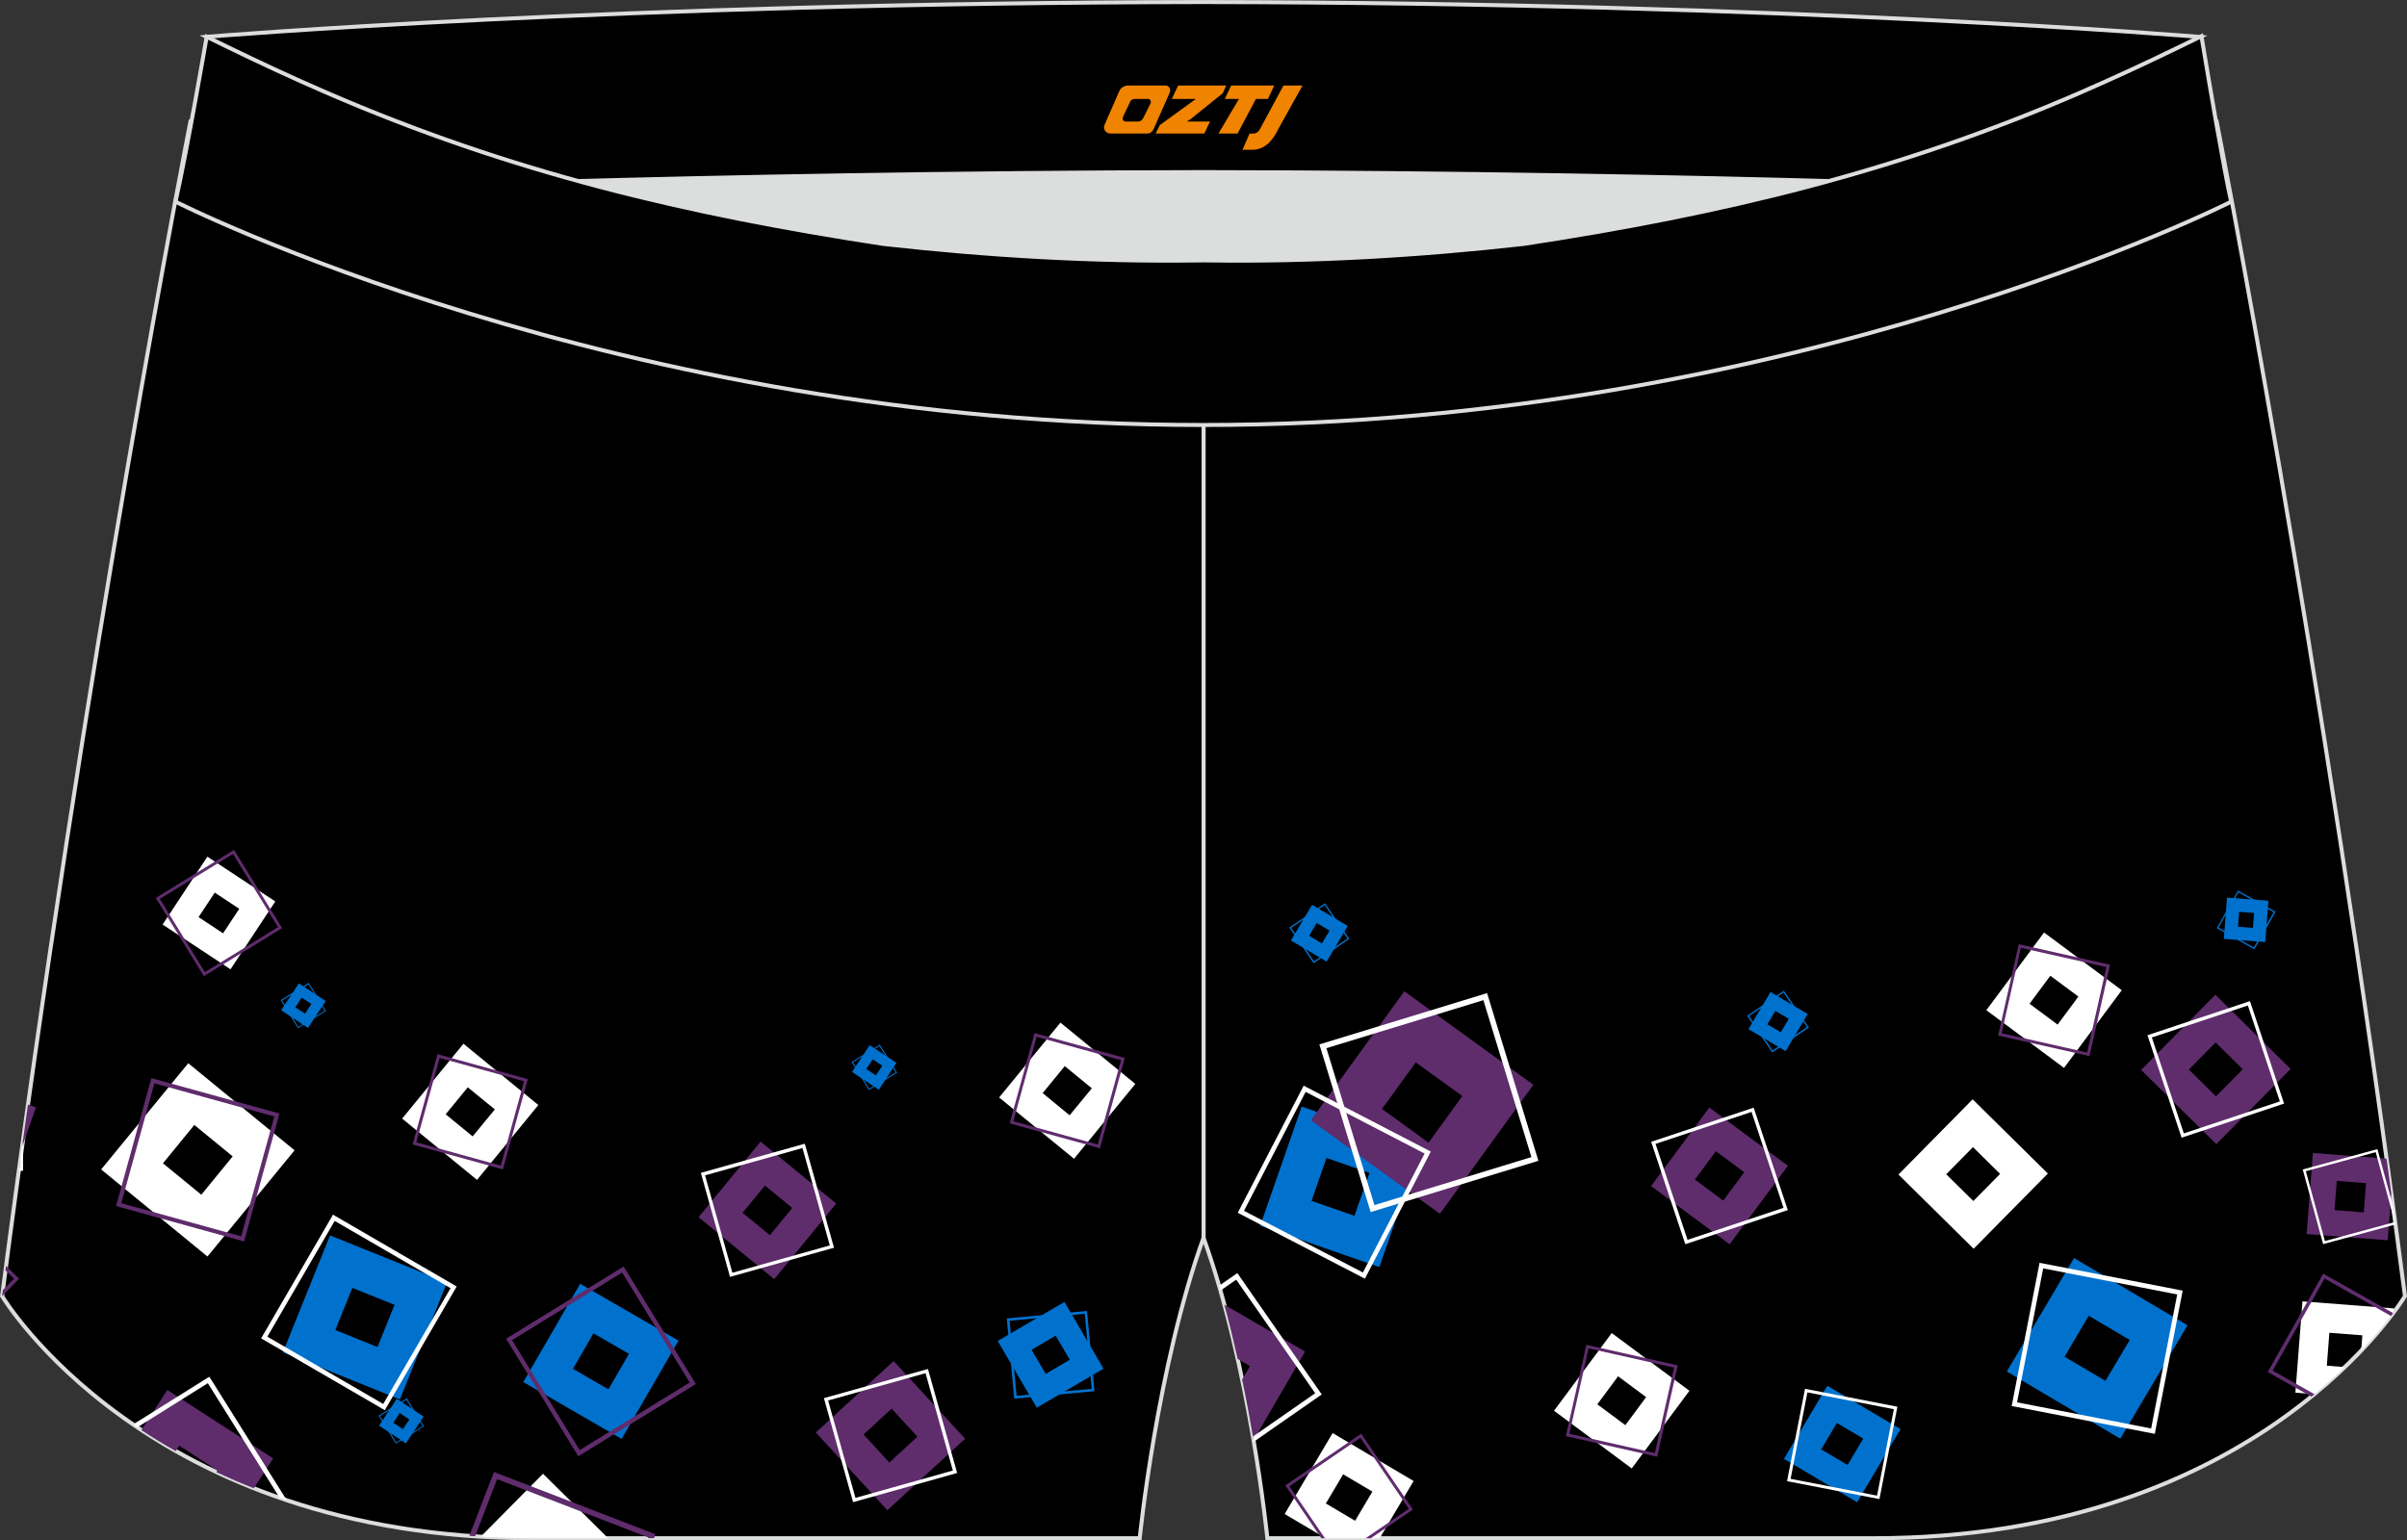 <?xml version="1.0" encoding="utf-8"?>
<!-- Generator: Adobe Illustrator 22.0.0, SVG Export Plug-In . SVG Version: 6.00 Build 0)  -->
<svg xmlns="http://www.w3.org/2000/svg" xmlns:xlink="http://www.w3.org/1999/xlink" version="1.1" id="图层_1" x="0px" y="0px" width="340.74px" height="218.11px" viewBox="0 0 340.74 218.11" enable-background="new 0 0 340.74 218.11" xml:space="preserve">
<rect x="0" y="0" width="340.74" height="218.11" fill="#333333" stroke="none"/>
<g>
	<path fill="#000001" stroke="#DCDDDD" stroke-width="0.567" stroke-miterlimit="22.926" d="M217.27,46.33   c38.19-5.81,64.25-13.27,96.54-29.03c0,0,14.83,75.21,26.64,166.24c0,0-20.45,34.28-75.19,34.28s-85.85,0-85.85,0   s-2.44-24.27-9.04-42.56V60.19l0.44-11.42l-0.44,11.42V48.76C186.12,48.97,201.74,48.08,217.27,46.33z"/>
	<path fill="#FFFFFF" d="M219.99,199.77l11,8.17l8.17-11l-11-8.17L219.99,199.77L219.99,199.77L219.99,199.77z M230.09,201.81   l-3.97-2.95l2.94-3.97l3.97,2.95L230.09,201.81z"/>
	<path fill="#5F2C6C" d="M233.73,167.95l11.12,8.25l8.25-11.12l-11.12-8.25L233.73,167.95L233.73,167.95L233.73,167.95z    M243.94,170.01l-4.01-2.98l2.98-4.01l4.01,2.98L243.94,170.01z"/>
	<path fill="#FFFFFF" d="M268.75,166.32l10.64,10.51l10.51-10.65l-10.65-10.51L268.75,166.32L268.75,166.32L268.75,166.32z    M279.35,170.07l-3.84-3.79l3.79-3.84l3.84,3.79L279.35,170.07z"/>
	<path fill="#5F2C6C" d="M303.1,151.51l10.65,10.51l10.51-10.65l-10.65-10.51L303.1,151.51L303.1,151.51L303.1,151.51z    M313.7,155.25l-3.84-3.79l3.79-3.84l3.84,3.79L313.7,155.25z"/>
	<path fill="#5F2C6C" d="M177.46,203.95l7.29-12.56l-11.43-6.64c0.7,2.57,1.32,5.16,1.89,7.69l1.74,1.01l-1.11,1.91   C176.48,198.39,177.01,201.3,177.46,203.95z"/>
	<path fill="#0072CE" d="M178.4,173.56l16.86,5.87l5.87-16.86l-16.86-5.87L178.4,173.56L178.4,173.56L178.4,173.56z M191.74,172.17   l-6.08-2.12l2.12-6.08l6.08,2.12L191.74,172.17z"/>
	<path fill="#0072CE" d="M258.68,196.23l-6.14,10.36l10.36,6.14l6.14-10.36L258.68,196.23L258.68,196.23L258.68,196.23z    M257.81,205.24l2.22-3.74l3.74,2.21l-2.22,3.74L257.81,205.24z"/>
	<path fill="#0072CE" d="M185.74,128.13l-2.99,5.05l5.05,2.99l2.99-5.05L185.74,128.13L185.74,128.13L185.74,128.13z M185.32,132.52   l1.08-1.82l1.82,1.08l-1.08,1.82L185.32,132.52z"/>
	<path fill="#0072CE" d="M250.64,140.47l-3.12,5.26l5.26,3.12l3.12-5.26L250.64,140.47L250.64,140.47L250.64,140.47z M250.19,145.05   l1.13-1.9l1.9,1.12l-1.13,1.9L250.19,145.05z"/>
	<path fill="#FFFFFF" d="M234.36,161.98l13.59-4.53l4.53,13.59l-13.59,4.53L234.36,161.98L234.36,161.98L234.36,161.98z    M238.58,176.19l0.23-0.08l14.05-4.68l0.23-0.07l-0.08-0.23l-4.68-14.05l-0.08-0.23l-0.23,0.08l-14.05,4.68l-0.23,0.08l0.08,0.23   l4.68,14.05L238.58,176.19z"/>
	<path fill="#5F2C6C" d="M185.57,158.64l18.26,13.24l13.24-18.27l-18.27-13.24L185.57,158.64L185.57,158.64L185.57,158.64z    M202.23,161.81l-6.59-4.78l4.78-6.59l6.59,4.77L202.23,161.81z"/>
	<polygon fill="#FFFFFF" points="172.77,182.76 175,181.21 186.18,197.29 177.37,203.42 177.5,204.15 186.84,197.65 187.11,197.46    186.92,197.19 175.35,180.55 175.16,180.28 174.89,180.47 172.58,182.07  "/>
	<path fill="#FFFFFF" d="M187.77,148.43l22.22-6.8l6.8,22.22l-22.22,6.8L187.77,148.43L187.77,148.43L187.77,148.43z M194.04,171.64   l0.38-0.12l22.98-7.03l0.38-0.12l-0.12-0.38l-7.03-22.98l-0.12-0.38l-0.38,0.12l-22.98,7.03l-0.38,0.12l0.12,0.38l7.03,22.98   L194.04,171.64z"/>
	<path fill="#FFFFFF" d="M184.83,154.62l16.84,8.73l-8.73,16.84l-16.84-8.73L184.83,154.62L184.83,154.62L184.83,154.62z    M175.22,171.74l0.29,0.15l17.42,9.03l0.29,0.15l0.15-0.29l9.03-17.42l0.15-0.29l-0.29-0.15l-17.42-9.03l-0.29-0.15l-0.15,0.29   l-9.03,17.42L175.22,171.74z"/>
	<path fill="#FFFFFF" d="M188.65,202.93l-6.79,11.46l5.79,3.43h7.66l4.8-8.1L188.65,202.93L188.65,202.93L188.65,202.93z    M187.69,212.9l2.45-4.13l4.14,2.45l-2.45,4.13L187.69,212.9z"/>
	<path fill="#0072CE" d="M252.48,140.56l3.32,4.87l-4.87,3.32l-3.32-4.87L252.48,140.56L252.48,140.56L252.48,140.56z    M247.33,143.83l0.06,0.09l3.43,5.03l0.06,0.09l0.09-0.06l5.03-3.43l0.08-0.06l-0.06-0.08l-3.43-5.03l-0.06-0.09l-0.08,0.06   l-5.03,3.43L247.33,143.83z"/>
	<path fill="#FFFFFF" d="M255.86,197.17l12.24,2.38l-2.38,12.24l-12.24-2.38L255.86,197.17L255.86,197.17L255.86,197.17z    M252.98,209.74l0.21,0.04l12.66,2.46l0.21,0.04l0.04-0.21l2.46-12.66l0.04-0.21l-0.21-0.04l-12.66-2.46l-0.21-0.04l-0.04,0.21   l-2.46,12.65L252.98,209.74z"/>
	<polygon fill="#5F2C6C" points="192.58,203.6 199.44,213.65 193.32,217.82 194.06,217.82 199.84,213.88 200.01,213.76    199.9,213.59 192.81,203.19 192.69,203.02 192.52,203.14 182.12,210.23 181.95,210.35 182.07,210.52 187.05,217.82 187.56,217.82    182.53,210.46  "/>
	<path fill="#0072CE" d="M187.52,128.17l3.23,4.73l-4.73,3.23l-3.23-4.73L187.52,128.17L187.52,128.17L187.52,128.17z    M182.52,131.35l0.05,0.08l3.34,4.89l0.06,0.08l0.08-0.05l4.89-3.34l0.08-0.06l-0.06-0.08l-3.34-4.89l-0.06-0.08l-0.08,0.06   l-4.89,3.34L182.52,131.35z"/>
	<path fill="#5F2C6C" d="M224.89,190.94l12.1,2.72l-2.73,12.1l-12.1-2.73L224.89,190.94L224.89,190.94L224.89,190.94z    M221.66,203.36l0.21,0.05l12.51,2.82l0.21,0.05l0.05-0.21l2.82-12.51l0.05-0.21l-0.21-0.05l-12.51-2.82l-0.21-0.05l-0.05,0.21   l-2.82,12.51L221.66,203.36z"/>
	<path fill="#FFFFFF" d="M304.62,146.91l13.59-4.53l4.53,13.59l-13.59,4.53L304.62,146.91L304.62,146.91L304.62,146.91z    M308.83,161.11l0.23-0.08l14.05-4.68l0.23-0.08l-0.08-0.23L318.59,142l-0.08-0.23l-0.23,0.07l-14.05,4.68L304,146.6l0.08,0.23   l4.68,14.05L308.83,161.11z"/>
	<path fill="#0072CE" d="M293.61,178.15l-9.52,16.06l16.06,9.52l9.52-16.06L293.61,178.15L293.61,178.15L293.61,178.15z    M292.26,192.12l3.43-5.8l5.8,3.43l-3.44,5.79L292.26,192.12z"/>
	<path fill="#FFFFFF" d="M289.24,179.61l18.97,3.69l-3.69,18.98l-18.98-3.7L289.24,179.61L289.24,179.61L289.24,179.61z    M284.77,199.1l0.33,0.06l19.62,3.82l0.32,0.06l0.06-0.33l3.82-19.62l0.06-0.33l-0.32-0.06l-19.62-3.82l-0.32-0.06l-0.06,0.33   l-3.82,19.62L284.77,199.1z"/>
	<path fill="#FFFFFF" d="M281.19,143.05l11,8.17l8.17-11l-11-8.17L281.19,143.05L281.19,143.05L281.19,143.05z M291.28,145.09   l-3.97-2.95l2.94-3.97l3.97,2.95L291.28,145.09z"/>
	<path fill="#5F2C6C" d="M286.08,134.22l12.1,2.72l-2.72,12.1l-12.1-2.73L286.08,134.22L286.08,134.22L286.08,134.22z    M282.86,146.63l0.21,0.05l12.51,2.82l0.21,0.05l0.05-0.21l2.82-12.51l0.05-0.21l-0.21-0.05l-12.51-2.82l-0.21-0.05l-0.05,0.21   l-2.82,12.51L282.86,146.63z"/>
	<path fill="#0072CE" d="M315.26,127.1l-0.45,5.85l5.86,0.45l0.45-5.85L315.26,127.1L315.26,127.1L315.26,127.1z M316.82,131.23   l0.16-2.11l2.11,0.16l-0.16,2.11L316.82,131.23z"/>
	<path fill="#5F2C6C" d="M327.42,163.27l-0.89,11.48l11.48,0.88l0.51-6.61c-0.23-1.66-0.45-3.31-0.68-4.95L327.42,163.27   L327.42,163.27L327.42,163.27z M330.48,171.36l0.32-4.14l4.14,0.32l-0.32,4.14L330.48,171.36z"/>
	<path fill="#FFFFFF" d="M325.94,184.28l-1,12.93l2.68,0.21c1.59-1.31,3.03-2.6,4.31-3.83l-2.54-0.2l0.36-4.66l4.67,0.36l-0.17,2.17   c2.05-2.15,3.55-4.01,4.57-5.37l0.05-0.61L325.94,184.28L325.94,184.28z"/>
	<path fill="#5F2C6C" d="M329.07,181.05l9.4,5.3c0.11-0.14,0.21-0.28,0.31-0.41l-9.68-5.46l-0.22-0.13l-0.13,0.23l-7.6,13.48   l-0.13,0.22l0.23,0.13l5.95,3.36c0.14-0.12,0.29-0.23,0.43-0.35l-5.91-3.33L329.07,181.05L329.07,181.05z"/>
	<path fill="#0072CE" d="M316.88,126.36l4.98,2.81l-2.81,4.99l-4.99-2.81L316.88,126.36L316.88,126.36L316.88,126.36z M313.8,131.42   l0.08,0.05l5.16,2.91l0.09,0.05l0.05-0.08l2.91-5.16l0.05-0.09l-0.08-0.04l-5.16-2.91l-0.08-0.05l-0.05,0.09l-2.91,5.16   L313.8,131.42z"/>
	<path fill="#FFFFFF" d="M326.42,165.85l9.89-2.7l2.7,9.9l-9.89,2.69L326.42,165.85L326.42,165.85L326.42,165.85z M338.77,170.85   l-2.17-7.96l-0.05-0.17l-0.17,0.05l-10.23,2.79l-0.17,0.05l0.05,0.17l2.79,10.23l0.05,0.17l0.17-0.05l10.07-2.74L338.77,170.85z"/>
	<path fill="#000001" stroke="#DCDDDD" stroke-width="0.567" stroke-miterlimit="22.926" d="M123.47,46.33   C85.29,40.53,59.22,33.06,26.94,17.3c0,0-14.83,75.21-26.64,166.24c0,0,20.45,34.28,75.19,34.28s85.85,0,85.85,0   s2.44-24.27,9.04-42.56V60.19l-0.44-11.42l0.44,11.42V48.76C154.62,48.97,139,48.08,123.47,46.33z"/>
	<path fill="#FFFFFF" d="M86.09,217.82l-9.22-9.13l-8.81,8.91c2.4,0.14,4.88,0.22,7.43,0.22L86.09,217.82L86.09,217.82z"/>
	<path fill="#FFFFFF" d="M56.93,158.4l10.6,8.68l8.68-10.6l-10.6-8.68L56.93,158.4L56.93,158.4L56.93,158.4z M66.91,160.92   l-3.82-3.13l3.13-3.82l3.83,3.13L66.91,160.92z"/>
	<path fill="#5F2C6C" d="M98.89,172.36l10.71,8.78l8.78-10.71l-10.71-8.77L98.89,172.36L98.89,172.36L98.89,172.36z M108.99,174.91   l-3.87-3.17l3.17-3.86l3.86,3.17L108.99,174.91z"/>
	<path fill="#5F2C6C" d="M35.94,210.75l2.74-4.23l-14.99-9.69l-3.68,5.68c1.52,1.01,3.15,2,4.87,2.98l0.5-0.77l5.41,3.5l-0.16,0.25   C32.32,209.25,34.09,210.02,35.94,210.75z"/>
	<path fill="#0072CE" d="M40.05,191.5l16.56,6.67l6.67-16.56l-16.56-6.67L40.05,191.5L40.05,191.5L40.05,191.5z M53.44,190.75   l-5.97-2.41l2.41-5.97l5.97,2.4L53.44,190.75z"/>
	<path fill="#0072CE" d="M74.08,195.71l13.92,8.05l8.05-13.92l-13.92-8.05L74.08,195.71L74.08,195.71L74.08,195.71z M86.13,196.74   l-5.02-2.91l2.91-5.02l5.02,2.9L86.13,196.74z"/>
	<path fill="#FFFFFF" d="M29.36,121.31l-6.34,9.61l9.61,6.34l6.34-9.61L29.36,121.31L29.36,121.31L29.36,121.31z M28.11,129.87   l2.29-3.47l3.47,2.29l-2.29,3.47L28.11,129.87z"/>
	<path fill="#5F2C6C" d="M3.12,162.45l1.97-5.65l-1.13-0.39C3.68,158.42,3.4,160.43,3.12,162.45z"/>
	<path fill="#0072CE" d="M42.31,139.25l-2.51,3.8l3.8,2.51l2.51-3.8L42.31,139.25L42.31,139.25L42.31,139.25z M41.81,142.64   l0.9-1.37l1.37,0.9l-0.9,1.37L41.81,142.64z"/>
	<path fill="#FFFFFF" d="M99.81,166.44l13.79-3.87l3.87,13.79l-13.79,3.87L99.81,166.44L99.81,166.44L99.81,166.44z M103.34,180.82   l0.23-0.07l14.26-4l0.24-0.06l-0.07-0.23l-4-14.26l-0.07-0.24l-0.23,0.06l-14.26,4l-0.23,0.07l0.07,0.23l4,14.26L103.34,180.82z"/>
	<path fill="#FFFFFF" d="M19.44,202.12l9.98-6.25l10.17,16.23c0.33,0.12,0.67,0.23,1.01,0.35l-0.03-0.05l-10.76-17.17l-0.18-0.28   l-0.28,0.18l-10.51,6.58C19.04,201.85,19.24,201.99,19.44,202.12z"/>
	<path fill="#FFFFFF" d="M47.38,172.89l16.4,9.52l-9.53,16.4l-16.4-9.53L47.38,172.89L47.38,172.89L47.38,172.89z M36.96,189.52   l0.28,0.16l16.96,9.85l0.28,0.16l0.16-0.28l9.85-16.96l0.16-0.28l-0.28-0.16l-16.96-9.85L47.14,172l-0.16,0.28l-9.85,16.96   L36.96,189.52z"/>
	<polygon fill="#5F2C6C" points="0.77,179.89 1.98,181.07 0.4,182.69 0.29,183.54 0.3,183.54 2.53,181.25 2.71,181.07 2.52,180.89    0.85,179.26  "/>
	<path fill="#5F2C6C" d="M32.99,120.92l6.37,10.37l-10.36,6.37l-6.37-10.37L32.99,120.92L32.99,120.92L32.99,120.92z M22.05,127.15   l0.11,0.18l6.59,10.72l0.11,0.18l0.18-0.11l10.72-6.58l0.18-0.11l-0.11-0.18l-6.59-10.72l-0.11-0.18l-0.18,0.11l-10.72,6.58   L22.05,127.15z"/>
	<path fill="#0072CE" d="M43.67,139.39l2.3,3.74l-3.74,2.29l-2.29-3.74L43.67,139.39L43.67,139.39L43.67,139.39z M39.73,141.63   l0.04,0.06l2.37,3.86l0.04,0.06l0.06-0.04l3.86-2.37l0.06-0.04l-0.04-0.06l-2.37-3.86l-0.04-0.07l-0.06,0.04l-3.86,2.37   L39.73,141.63z"/>
	<path fill="#5F2C6C" d="M88.07,180.2l9.57,15.57l-15.58,9.57l-9.57-15.57L88.07,180.2L88.07,180.2L88.07,180.2z M71.64,189.56   l0.16,0.27l9.9,16.11l0.16,0.27l0.27-0.16l16.11-9.9l0.27-0.16l-0.16-0.26l-9.9-16.11l-0.17-0.27l-0.27,0.16l-16.11,9.9   L71.64,189.56z"/>
	<polygon fill="#FFFFFF" points="2.91,163.98 2.92,165.44 2.71,165.44 2.66,165.79 3.1,165.79 3.27,165.78 3.27,165.61 3.24,161.59     "/>
	<path fill="#5F2C6C" d="M62.24,149.81l11.95,3.3l-3.3,11.95l-11.95-3.3L62.24,149.81L62.24,149.81L62.24,149.81z M58.42,162.06   l0.21,0.06l12.35,3.41l0.21,0.06l0.06-0.21l3.41-12.36l0.06-0.21l-0.21-0.06l-12.36-3.41l-0.21-0.06l-0.06,0.21l-3.41,12.35   L58.42,162.06z"/>
	<path fill="#5F2C6C" d="M70.37,209.46l21.41,8.25l-0.04,0.11h0.84l0.07-0.19l0.14-0.37l-0.36-0.14l-22.14-8.54l-0.36-0.14   l-0.14,0.36l-3.35,8.68c0.27,0.02,0.54,0.04,0.82,0.06L70.37,209.46L70.37,209.46z"/>
	<path fill="#FFFFFF" d="M141.44,155.41l10.6,8.68l8.68-10.6l-10.6-8.68L141.44,155.41L141.44,155.41L141.44,155.41z M151.42,157.93   l-3.82-3.14l3.13-3.82l3.83,3.14L151.42,157.93z"/>
	<path fill="#5F2C6C" d="M146.75,146.82l11.95,3.3l-3.3,11.95l-11.95-3.3L146.75,146.82L146.75,146.82L146.75,146.82z    M142.93,159.07l0.21,0.06l12.36,3.41l0.2,0.06l0.06-0.21l3.41-12.36l0.06-0.21l-0.2-0.06l-12.36-3.41l-0.21-0.06l-0.06,0.21   l-3.41,12.35L142.93,159.07z"/>
	<path fill="#0072CE" d="M56.17,198.08l-2.51,3.8l3.8,2.51l2.51-3.8L56.17,198.08L56.17,198.08L56.17,198.08z M55.68,201.47   l0.9-1.37l1.37,0.9l-0.9,1.37L55.68,201.47z"/>
	<path fill="#0072CE" d="M57.54,198.22l2.3,3.74l-3.74,2.29l-2.3-3.74L57.54,198.22L57.54,198.22L57.54,198.22z M53.6,200.46   l0.04,0.06l2.37,3.86l0.04,0.06l0.06-0.04l3.86-2.37l0.06-0.04L60,201.94l-2.37-3.86l-0.04-0.07l-0.06,0.04l-3.86,2.37L53.6,200.46   z"/>
	<path fill="#FFFFFF" d="M14.32,165.6l15.05,12.33l12.33-15.04l-15.05-12.33L14.32,165.6L14.32,165.6L14.32,165.6z M28.5,169.18   l-5.43-4.45l4.44-5.43l5.43,4.45L28.5,169.18z"/>
	<path fill="#5F2C6C" d="M21.86,153.41l16.97,4.69l-4.69,16.97l-16.97-4.69L21.86,153.41L21.86,153.41L21.86,153.41z M16.44,170.79   l0.29,0.08l17.54,4.85l0.29,0.08l0.08-0.29l4.84-17.54l0.08-0.29l-0.29-0.08l-17.55-4.85l-0.29-0.08l-0.08,0.29l-4.84,17.54   L16.44,170.79z"/>
	<path fill="#5F2C6C" d="M115.49,202.85l10.13,11.01l11.01-10.13l-10.13-11L115.49,202.85L115.49,202.85L115.49,202.85z    M125.9,207.1l-3.65-3.97l3.97-3.66l3.65,3.97L125.9,207.1z"/>
	<path fill="#FFFFFF" d="M117.23,198.32l13.79-3.87l3.87,13.79l-13.79,3.87L117.23,198.32L117.23,198.32L117.23,198.32z    M120.77,212.72l0.23-0.07l14.26-4l0.24-0.07l-0.07-0.23l-4-14.26l-0.07-0.23l-0.23,0.06l-14.26,4l-0.24,0.06l0.07,0.24l4,14.26   L120.77,212.72z"/>
	<path fill="#0072CE" d="M123.12,148l-2.51,3.8l3.8,2.51l2.5-3.8L123.12,148L123.12,148L123.12,148z M122.63,151.38l0.9-1.37   l1.37,0.9l-0.9,1.37L122.63,151.38z"/>
	<path fill="#0072CE" d="M124.49,148.13l2.3,3.74l-3.74,2.29l-2.29-3.74L124.49,148.13L124.49,148.13L124.49,148.13z M120.55,150.38   l0.04,0.06l2.37,3.86l0.04,0.06l0.07-0.04l3.86-2.37l0.07-0.04l-0.04-0.06l-2.37-3.86l-0.04-0.07l-0.06,0.04l-3.86,2.37   L120.55,150.38z"/>
	<path fill="#0072CE" d="M150.69,184.36l-9.45,5.53l5.53,9.45l9.45-5.53L150.69,184.36L150.69,184.36L150.69,184.36z M146.03,191.14   l3.41-2l2,3.41l-3.41,2L146.03,191.14z"/>
	<path fill="#0072CE" d="M153.56,186.04l0.99,10.63l-10.64,0.99l-0.99-10.63L153.56,186.04L153.56,186.04L153.56,186.04z    M142.53,186.7l0.01,0.18l1.02,11l0.02,0.18l0.18-0.02l11-1.02l0.18-0.02l-0.02-0.18l-1.02-11l-0.02-0.18l-0.18,0.02l-11,1.02   L142.53,186.7z"/>
	<path fill="#DCDDDD" d="M217.27,46.33c32.31-4.91,55.94-11.01,82-22.32c-85.24-3.77-172.56-3.77-257.8,0   c26.06,11.3,49.69,17.4,82,22.32C152.99,49.65,187.76,49.65,217.27,46.33z"/>
	<path fill="#000001" stroke="#DCDDDD" stroke-width="0.567" stroke-miterlimit="22.926" d="M41.47,26.99   c0,0,57.06-2.52,128.9-2.62c71.84,0.1,128.9,2.62,128.9,2.62c4.74-2.06,7.2-19.34,12.17-21.76c0,0-58.04-4.85-141.07-4.94   C87.34,0.38,29.28,5.21,29.28,5.21C34.25,7.64,36.73,24.93,41.47,26.99z"/>
	<path fill="#000001" stroke="#DCDDDD" stroke-width="0.567" stroke-miterlimit="22.926" d="M125.03,34.54   c14.85,1.66,29.78,2.55,44.73,2.34l0.61-0.01l0.61,0.01c14.94,0.21,29.88-0.68,44.73-2.34c28.02-4.27,52.81-10.15,78.82-21.44   c4.73-2.06,9.42-4.23,14.05-6.49l3.06-1.49c1.29,7.74,3.2,18.96,4.21,23.44c0,0-62.32,31.65-145.5,31.62   c-83.18,0.04-145.5-31.62-145.5-31.62c1.61-7.14,4.41-23.35,4.41-23.35l0.29,0.14l2.58,1.26c4.64,2.26,9.32,4.44,14.06,6.49   C72.22,24.39,97.01,30.27,125.03,34.54z"/>
	
</g>
<g>
	<path fill="#F08300" d="M181.69,12.11l-3.4,6.3c-0.2,0.3-0.5,0.5-0.8,0.5h-0.6l-1,2.3h1.2c2,0.1,3.2-1.5,3.9-3L184.39,12.11h-2.5L181.69,12.11z"/>
	<polygon fill="#F08300" points="174.49,12.11 ,180.39,12.11 ,179.49,14.01 ,177.79,14.01 ,175.19,18.91 ,172.49,18.91 ,175.39,14.01 ,173.39,14.01 ,174.29,12.11"/>
	<polygon fill="#F08300" points="168.49,17.21 ,167.99,17.21 ,168.49,16.91 ,173.09,13.21 ,173.59,12.11 ,166.79,12.11 ,166.49,12.71 ,165.89,14.01 ,168.69,14.01 ,169.29,14.01 ,164.19,17.71    ,163.59,18.91 ,170.19,18.91 ,170.49,18.91 ,171.29,17.21"/>
	<path fill="#F08300" d="M164.99,12.11H159.69C159.19,12.11,158.69,12.41,158.49,12.81L156.39,17.61C156.09,18.21,156.49,18.91,157.19,18.91h5.2c0.4,0,0.7-0.2,0.9-0.6L165.59,13.11C165.79,12.61,165.49,12.11,164.99,12.11z M162.89,14.61L161.79,16.81C161.59,17.11,161.29,17.21,161.19,17.21l-1.8,0C159.19,17.21,158.79,17.11,158.99,16.51l1-2.1c0.1-0.3,0.4-0.4,0.7-0.4h1.9   C162.79,14.01,162.99,14.31,162.89,14.61z"/>
</g>
</svg>